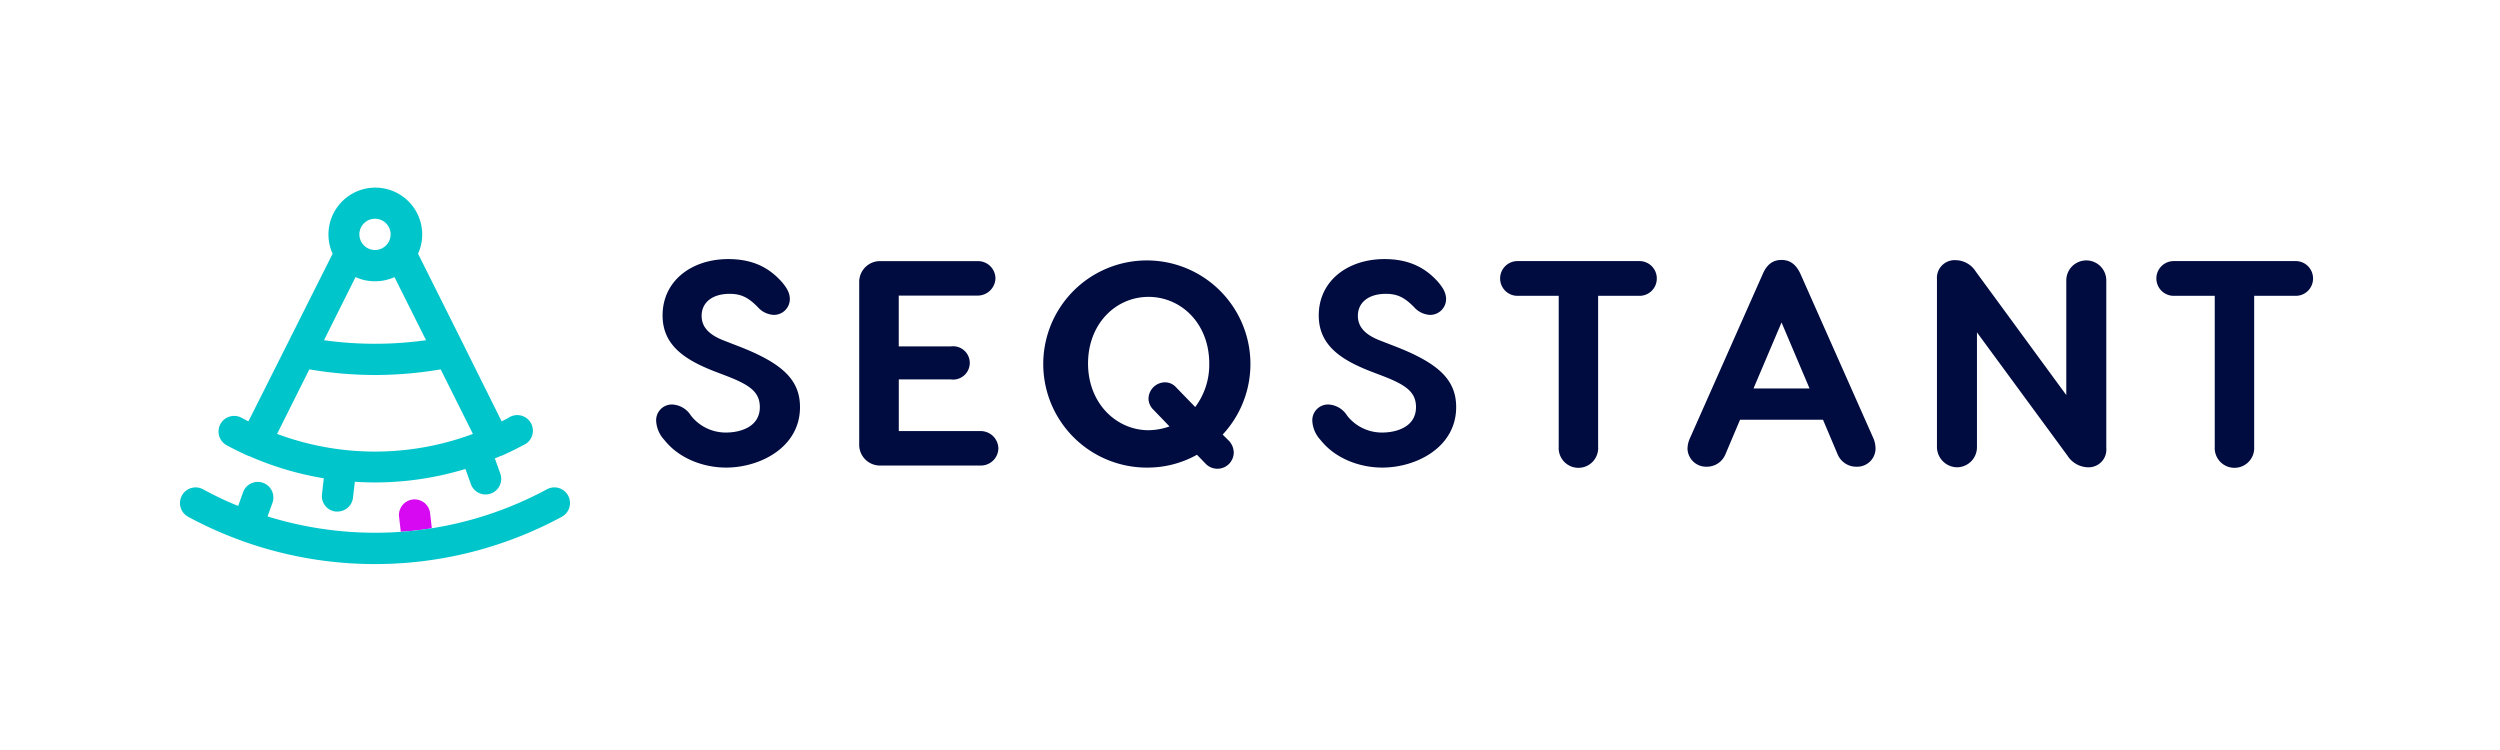 <?xml version="1.0" encoding="UTF-8"?>
<svg xmlns="http://www.w3.org/2000/svg" id="Ebene_1" data-name="Ebene 1" viewBox="0 0 600 180">
  <defs>
    <style>.cls-1{fill:none;}.cls-2{fill:#000b40;}.cls-3{fill:#d709f2;}.cls-4{fill:#00c5cb;}</style>
  </defs>
  <rect class="cls-1" width="600.13" height="180"></rect>
  <path class="cls-2" d="M187.56,67.58c1.34,1.54,2,2.8,2,4.2a3.81,3.81,0,0,1-3.93,3.79,5.49,5.49,0,0,1-3.78-1.89c-2-2-3.65-3.16-6.73-3.16-4.27,0-6.73,2.17-6.73,5.26,0,2.31,1.26,4.41,5.47,6l2.73,1.06C187.56,87,192,91,192,97.71c0,9.67-9.6,14.51-17.73,14.51-5.54,0-11.35-2.24-14.79-6.59a7.26,7.26,0,0,1-2-4.55,3.78,3.78,0,0,1,3.85-4,5.59,5.59,0,0,1,4.49,2.66,10.59,10.59,0,0,0,8.41,4.07c3.43,0,8.13-1.33,8.13-6.1,0-3.64-2.45-5.32-7.85-7.43l-2.94-1.12c-7.22-2.8-12.55-6.3-12.55-13.45,0-8.34,7-13.53,15.77-13.53C181,62.18,184.76,64.49,187.56,67.58Z"></path>
  <path class="cls-2" d="M235.4,103.46a4.25,4.25,0,0,1,4.21,4.13,4.2,4.2,0,0,1-4.21,4.14h-24a5,5,0,0,1-5.19-5.19V67.86a5,5,0,0,1,5.19-5.19H234.7a4.19,4.19,0,0,1,4.21,4.07,4.26,4.26,0,0,1-4.21,4.2h-19v12.2h12.48a4,4,0,1,1,0,7.92H215.71v12.4Z"></path>
  <path class="cls-2" d="M295.05,105.91a4.24,4.24,0,0,1,1.05,2.67,3.92,3.92,0,0,1-6.66,2.8l-2.17-2.24a24.26,24.26,0,0,1-11.63,3.08,24.86,24.86,0,1,1,17.8-7.92Zm-14.37-3.57-3.85-4a3.77,3.77,0,0,1-1.19-2.66,4,4,0,0,1,3.92-3.92A3.57,3.57,0,0,1,282.3,93l4.55,4.69a16.92,16.92,0,0,0,3.37-10.44c0-9.6-6.73-16-14.58-16s-14.51,6.45-14.51,16,6.8,16,14.51,16A15.29,15.29,0,0,0,280.68,102.34Z"></path>
  <path class="cls-2" d="M345.06,67.58c1.34,1.54,2,2.8,2,4.2a3.81,3.81,0,0,1-3.93,3.79,5.49,5.49,0,0,1-3.78-1.89c-2-2-3.65-3.16-6.73-3.16-4.27,0-6.73,2.17-6.73,5.26,0,2.31,1.26,4.41,5.47,6l2.73,1.06C345.06,87,349.48,91,349.48,97.71c0,9.67-9.6,14.51-17.73,14.51-5.54,0-11.35-2.24-14.79-6.59a7.26,7.26,0,0,1-2-4.55,3.78,3.78,0,0,1,3.85-4,5.59,5.59,0,0,1,4.49,2.66,10.59,10.59,0,0,0,8.41,4.07c3.43,0,8.13-1.33,8.13-6.1,0-3.64-2.45-5.32-7.85-7.43l-2.94-1.12c-7.22-2.8-12.55-6.3-12.55-13.45,0-8.34,7-13.53,15.77-13.53C338.48,62.18,342.26,64.49,345.06,67.58Z"></path>
  <path class="cls-2" d="M397.63,66.88A4.14,4.14,0,0,1,393.5,71h-9.95v36.23a4.74,4.74,0,1,1-9.46,0V71H364.2a4.17,4.17,0,1,1,0-8.34h29.3A4.16,4.16,0,0,1,397.63,66.88Z"></path>
  <path class="cls-2" d="M450.13,107.73a4.4,4.4,0,0,1-4.55,4.28,4.83,4.83,0,0,1-4.56-3l-3.5-8.27H417.61l-3.5,8.27a4.8,4.8,0,0,1-4.48,3,4.47,4.47,0,0,1-4.63-4.28,6.47,6.47,0,0,1,.63-2.66L423,65.9c1-2.39,2.45-3.51,4.56-3.51s3.57,1.12,4.62,3.51l17.38,39.17A6.45,6.45,0,0,1,450.13,107.73Zm-15.84-14.5-6.72-15.84-6.73,15.84Z"></path>
  <path class="cls-2" d="M505.51,67.3v40.22a4.25,4.25,0,0,1-4.41,4.63,6,6,0,0,1-4.91-2.8L474.47,79.77v27.54a4.82,4.82,0,0,1-4.7,4.84,4.9,4.9,0,0,1-4.9-4.84V67a4.25,4.25,0,0,1,4.48-4.56,5.81,5.81,0,0,1,4.84,2.74l21.72,29.64V67.3a4.8,4.8,0,1,1,9.6,0Z"></path>
  <path class="cls-2" d="M555.13,66.88A4.14,4.14,0,0,1,551,71h-10v36.23a4.74,4.74,0,1,1-9.46,0V71H521.7a4.17,4.17,0,1,1,0-8.34H551A4.16,4.16,0,0,1,555.13,66.88Z"></path>
  <path class="cls-3" d="M103.22,123.13a3.75,3.75,0,0,0-7.45.86l.42,3.64c2.5-.17,5-.46,7.45-.85Z"></path>
  <path class="cls-4" d="M136.34,118.93a3.74,3.74,0,0,0-5.08-1.5A86.72,86.72,0,0,1,90,127.86a87.17,87.17,0,0,1-25.79-3.92l1.24-3.43A3.75,3.75,0,0,0,58.39,118l-1.23,3.43a81.88,81.88,0,0,1-8.42-4,3.75,3.75,0,0,0-3.58,6.6,92.42,92.42,0,0,0,12.73,5.7l.22.11a1.41,1.41,0,0,0,.22.06,94.23,94.23,0,0,0,76.5-5.87A3.75,3.75,0,0,0,136.34,118.93Z"></path>
  <path class="cls-4" d="M54.44,106.88c1.69.92,3.41,1.76,5.16,2.54l0,0,.11,0a74.58,74.58,0,0,0,18,5.37l-.44,3.83a3.74,3.74,0,0,0,3.29,4.15l.44,0a3.75,3.75,0,0,0,3.72-3.32l.44-3.82c1.6.1,3.21.16,4.82.16a74.78,74.78,0,0,0,21.72-3.24l1.31,3.64a3.75,3.75,0,0,0,7.06-2.54l-1.31-3.63c.49-.2,1-.41,1.46-.63l.11,0,.05,0q2.63-1.17,5.15-2.53A3.75,3.75,0,1,0,122,100.3c-.53.28-1.06.56-1.6.83l-9-18.09-.07-.15-11-22a11.13,11.13,0,0,0,1-4.61,11.25,11.25,0,0,0-22.5,0,11.09,11.09,0,0,0,1,4.61L59.62,101.13c-.54-.27-1.07-.55-1.6-.84a3.75,3.75,0,1,0-3.58,6.59ZM90,67.5a11,11,0,0,0,4.67-1l7.58,15.15a88.11,88.11,0,0,1-24.49,0l7.57-15.15A11.08,11.08,0,0,0,90,67.5Zm0-15a3.75,3.75,0,1,1-3.75,3.75A3.75,3.75,0,0,1,90,52.5ZM74.24,88.65A94.37,94.37,0,0,0,90,90a94.28,94.28,0,0,0,15.76-1.35l7.74,15.49a67.24,67.24,0,0,1-47,0Z"></path>
</svg>
